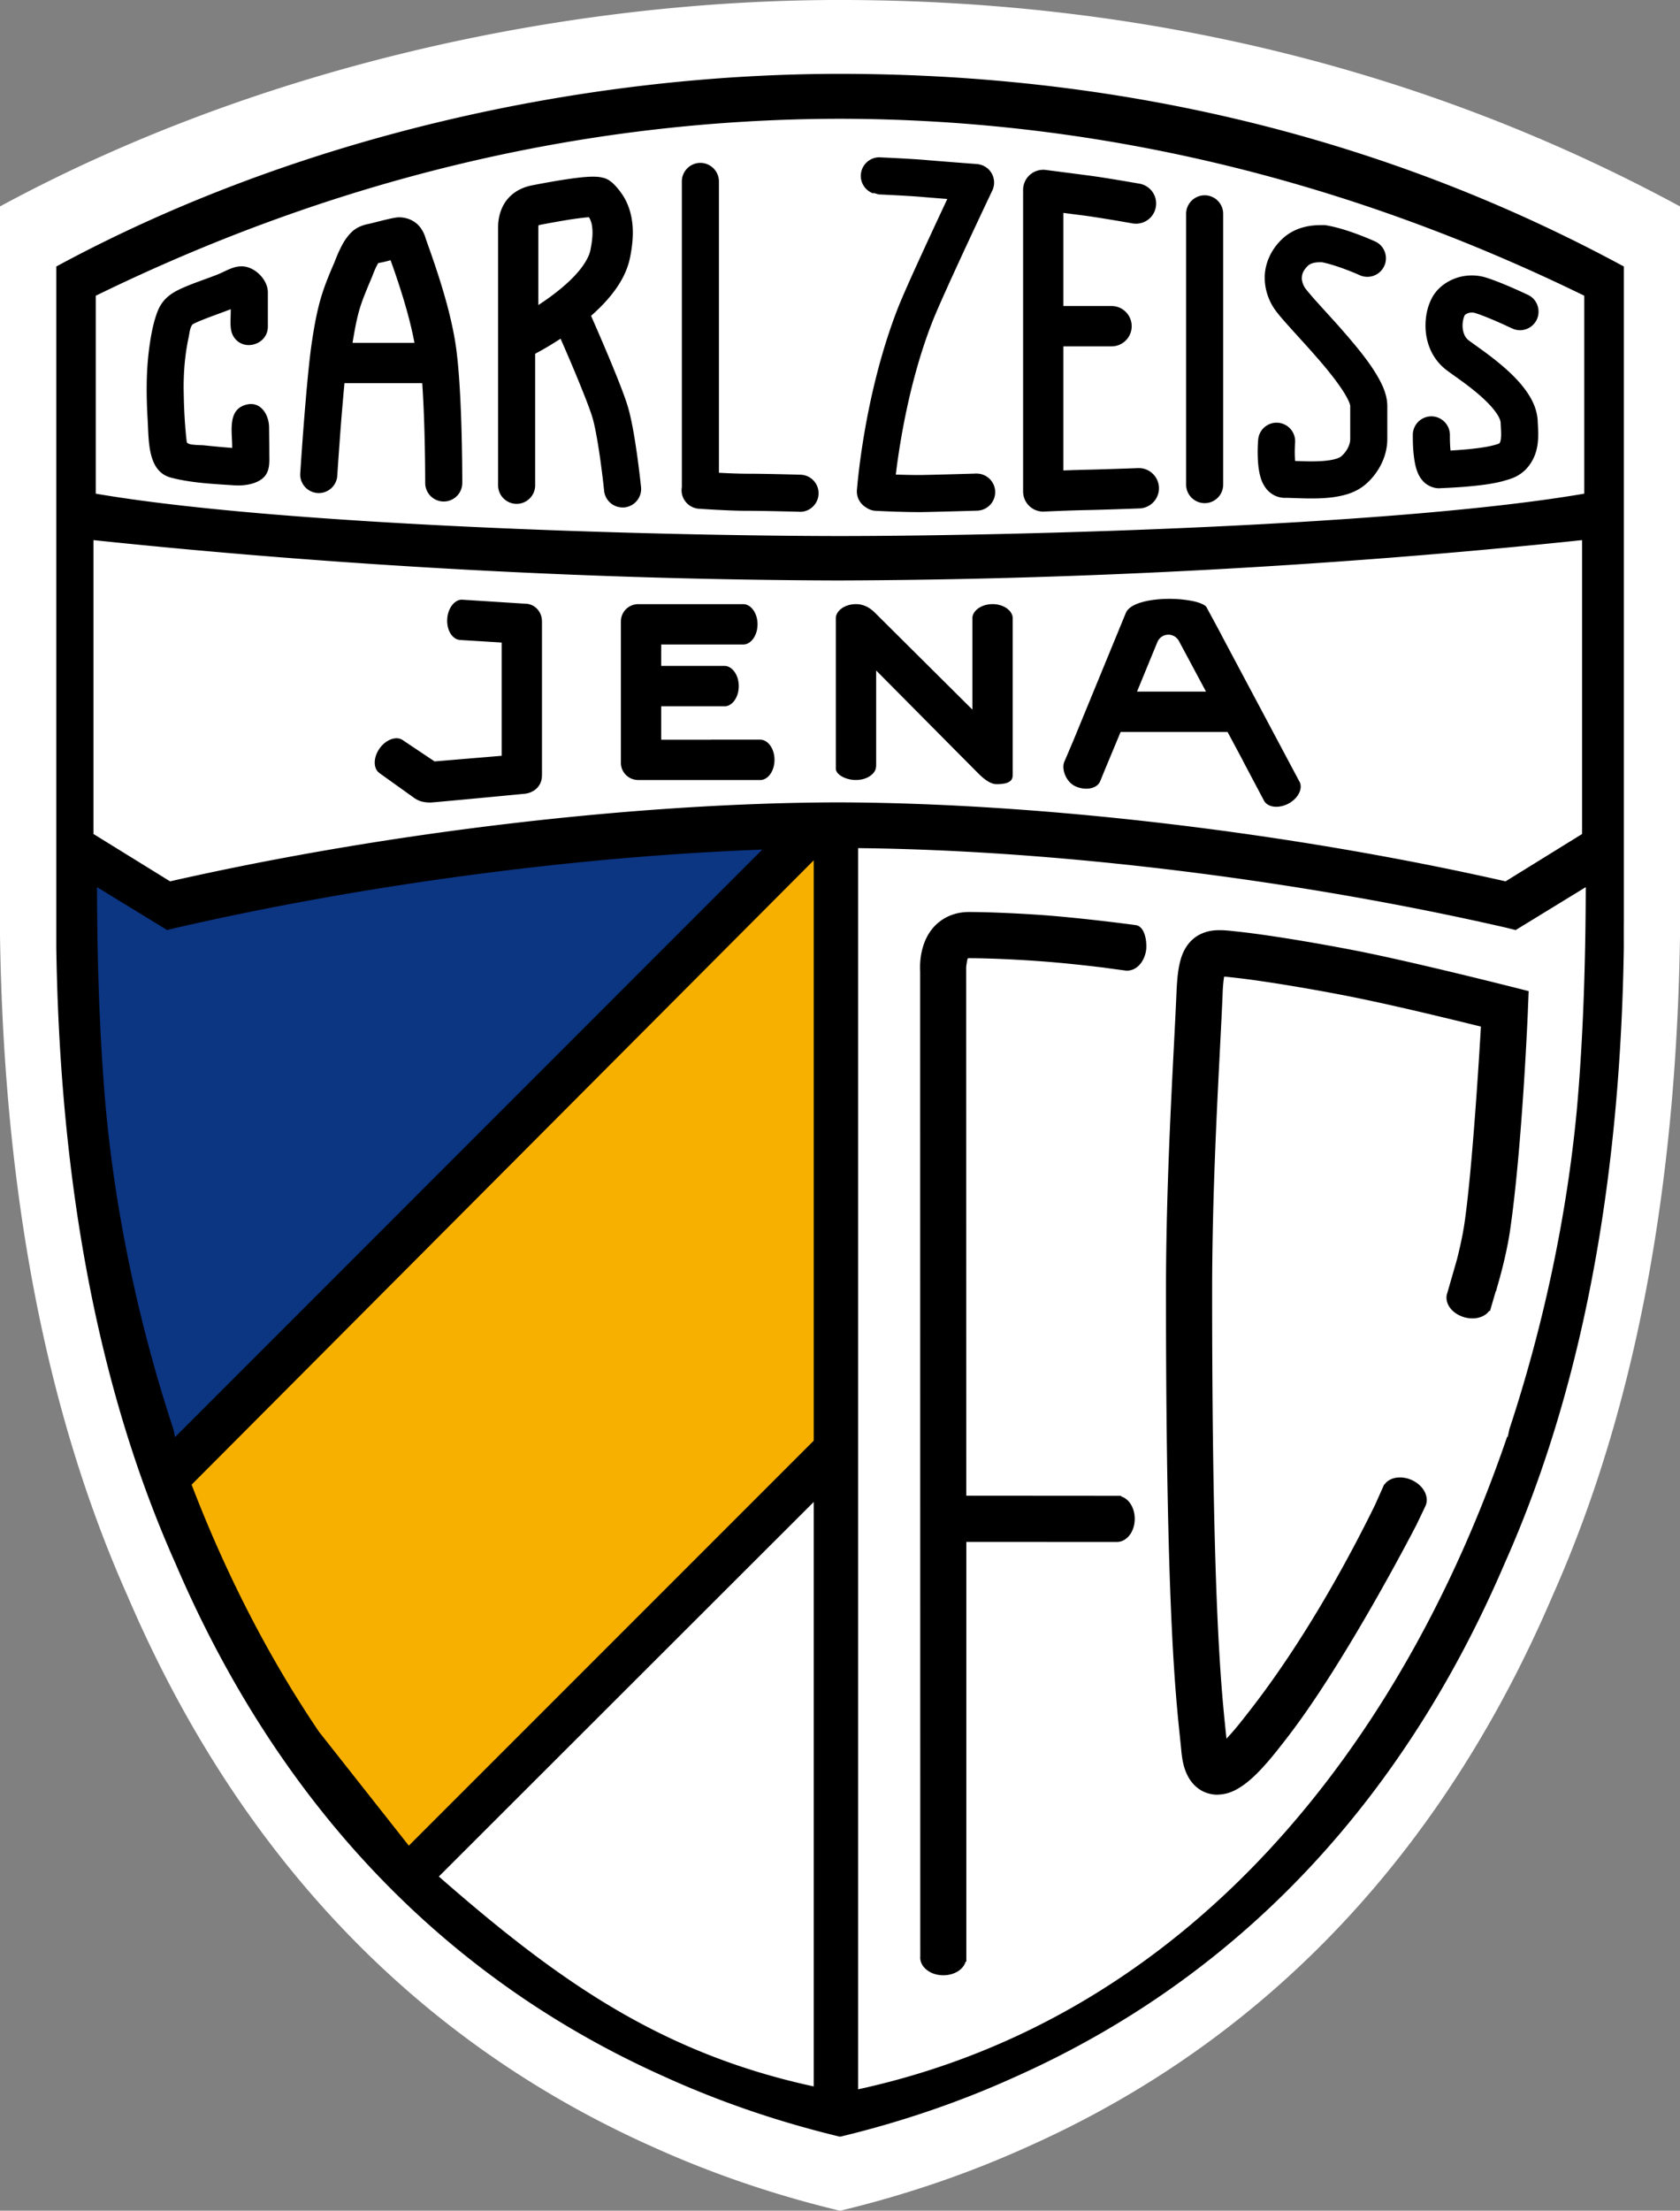 <svg xmlns="http://www.w3.org/2000/svg" width="538.333" height="531.1pt" version="1.2" viewBox="0 0 403.75 531.1"><rect x="0" y="0" width="403.75" height="531.1" fill="#808080" stroke="none"/><defs><clipPath id="a"><path d="M0 127.4h595.27v78.805H0z"/></clipPath><clipPath id="b"><path d="M0 145h595.27v61.203H0z"/></clipPath><clipPath id="c"><path d="M0 176h595.27v30.203H0z"/></clipPath><clipPath id="d"><path d="M0 127.4h200v78.805H0z"/></clipPath><clipPath id="e"><path d="M0 127.4h215v78.805H0z"/></clipPath><clipPath id="f"><path d="M0 127.4h231v78.805H0z"/></clipPath><clipPath id="g"><path d="M0 127.4h246v78.805H0z"/></clipPath><clipPath id="h"><path d="M0 127.4h261v78.805H0z"/></clipPath><clipPath id="i"><path d="M0 127.4h277v78.805H0z"/></clipPath><clipPath id="j"><path d="M0 127.4h307v78.805H0z"/></clipPath><clipPath id="k"><path d="M0 127.4h338v78.805H0z"/></clipPath><clipPath id="l"><path d="M0 127.4h368v78.805H0z"/></clipPath><clipPath id="m"><path d="M0 127.4h399v78.805H0z"/></clipPath><clipPath id="n"><path d="M0 127.4h429v78.805H0z"/></clipPath><clipPath id="o"><path d="M0 127.4h460v78.805H0z"/></clipPath><clipPath id="p"><path d="M0 127.4h490v78.805H0z"/></clipPath><clipPath id="q"><path d="M0 127.4h521v78.805H0z"/></clipPath><clipPath id="r"><path d="M0 127.4h552v78.805H0z"/></clipPath><clipPath id="s"><path d="M0 127.4h582v78.805H0z"/></clipPath><clipPath id="t"><path d="M0 127.4h595.27v78.805H0z"/></clipPath><clipPath id="u"><path d="M0 127.4h595.27v78.805H0z"/></clipPath></defs><g fill="#ebebeb" clip-path="url(#a)" transform="translate(-41.742 -177.086)"><path d="m1437.9-419.55-15.391-15.391-861.62 861.61v.004l-1876.9 1876.9 15.391 15.391 1876.9-1876.9zM1453-404.39l-2738.5 2738.5 15.391 15.391 2738.5-2738.5zM1483.6-373.84l-2738.5 2738.5 15.391 15.391 2738.5-2738.5zM1514.1-343.3 652.48 518.32h.004l-1876.9 1876.9 15.391 15.391 2738.5-2738.5zM1544.7-312.75l-2738.5 2738.5 15.391 15.391 2738.5-2738.5zM1575.2-282.2l-2738.5 2738.5 15.391 15.391 2738.5-2738.5zM1605.8-251.65l-2738.5 2738.5 15.391 15.387 2738.5-2738.5zM1651.7-205.71l-15.391-15.391-2738.5 2738.5 15.391 15.391L790.1 655.89zM1682.3-175.16l-15.391-15.387-2738.5 2738.5 15.391 15.391zM1712.8-144.61l-15.391-15.391-2738.5 2738.5 15.391 15.391L851.2 716.99zM1743.5-113.7l-15.395-15.391-2738.5 2738.5 15.391 15.391 1497.1-1497.1zM1758.6-98.543-980 2640.057l15.391 15.391 2738.5-2738.5zM1789.2-67.992l-2738.5 2738.5 15.395 15.391 2738.5-2738.5zM1819.7-37.445l-2738.5 2738.5 15.391 15.391 2738.5-2738.5zM1850.3-6.894l-2738.5 2738.5 15.391 15.39 2738.5-2738.5zM1880.8 23.652l-2738.5 2738.5 15.391 15.391 2738.5-2738.5zM1911.4 54.203l-2738.5 2738.5 15.395 15.391 2738.5-2738.5zM1957.3 100.14l-15.391-15.391-2738.5 2738.5 15.391 15.391 1497.1-1497.1zM1987.9 130.69l-15.391-15.391-2738.5 2738.5 15.391 15.387L1127 991.586z"/></g><g clip-path="url(#b)" transform="translate(-41.742 -177.086)"><path fill="#ebebeb" d="m2018.4 161.24-15.391-15.391-2738.5 2738.5 15.391 15.391L777 1402.64z"/></g><g clip-path="url(#c)" transform="translate(-41.742 -177.086)"><path fill="#ebebeb" d="m2049.3 191.9-15.391-15.395-2738.5 2738.5 15.391 15.391 1876.9-1876.9z"/></g><g clip-path="url(#d)" transform="translate(-41.742 -177.086)"><path fill="#fff" d="m184.31-1673.1-860.93 860.94-1877.6 1877.6 15.394 15.391 2738.6-2738.6z"/></g><g clip-path="url(#e)" transform="translate(-41.742 -177.086)"><path fill="#ebebeb" d="m214.98-1642.4-15.391-15.391-2738.5 2738.5 15.387 15.391 1110.3-1110.3z"/></g><g clip-path="url(#f)" transform="translate(-41.742 -177.086)"><path fill="#fff" d="m214.86-1642.6-2738.5 2738.5 15.391 15.395 2738.5-2738.5z"/></g><g clip-path="url(#g)" transform="translate(-41.742 -177.086)"><path fill="#ebebeb" d="m230.13-1627.3-2738.5 2738.5 15.391 15.391 2738.5-2738.5z"/></g><g clip-path="url(#h)" transform="translate(-41.742 -177.086)"><path fill="#fff" d="m245.41-1612-860.93 860.94-1877.6 1877.6 15.391 15.391 2738.5-2738.5z"/></g><g clip-path="url(#i)" transform="translate(-41.742 -177.086)"><path fill="#ebebeb" d="m260.68-1596.7-2738.5 2738.5 15.394 15.391 2738.5-2738.5z"/></g><g clip-path="url(#j)" transform="translate(-41.742 -177.086)"><path fill="#ebebeb" d="m291.23-1566.2-2738.6 2738.6 15.391 15.391 2738.5-2738.5z"/></g><g clip-path="url(#k)" transform="translate(-41.742 -177.086)"><path fill="#ebebeb" d="m321.78-1535.6-2738.5 2738.5 15.391 15.391 2738.5-2738.5z"/></g><g clip-path="url(#l)" transform="translate(-41.742 -177.086)"><path fill="#ebebeb" d="m352.33-1505.1-2738.5 2738.5 15.391 15.391 2738.5-2738.5z"/></g><g clip-path="url(#m)" transform="translate(-41.742 -177.086)"><path fill="#ebebeb" d="M382.88-1474.5-860.62-231l-384.71 384.7v.004l-1110.3 1110.3 15.391 15.391 2738.5-2738.5z"/></g><g clip-path="url(#n)" transform="translate(-41.742 -177.086)"><path fill="#ebebeb" d="m428.82-1428.6-15.391-15.391-2738.5 2738.5 15.391 15.395 1110.3-1110.3z"/></g><g clip-path="url(#o)" transform="translate(-41.742 -177.086)"><path fill="#ebebeb" d="m459.36-1398.1-15.391-15.391-2738.5 2738.5 15.391 15.391z"/></g><g clip-path="url(#p)" transform="translate(-41.742 -177.086)"><path fill="#ebebeb" d="m489.91-1367.5-15.391-15.391-2738.5 2738.5 15.391 15.391z"/></g><g clip-path="url(#q)" transform="translate(-41.742 -177.086)"><path fill="#ebebeb" d="m520.57-1336.6-15.391-15.394-2738.5 2738.5 15.391 15.391 1876.9-1876.9z"/></g><g clip-path="url(#r)" transform="translate(-41.742 -177.086)"><path fill="#ebebeb" d="m535.73-1321.4-2738.5 2738.5 15.395 15.391 2738.5-2738.5z"/></g><g clip-path="url(#s)" transform="translate(-41.742 -177.086)"><path fill="#ebebeb" d="m566.28-1290.9-2738.5 2738.5 15.391 15.391 2738.5-2738.5z"/></g><g clip-path="url(#t)" transform="translate(-41.742 -177.086)"><g fill="#ebebeb"><path d="m596.82-1260.3-861.61 861.62-1876.9 1876.9 15.387 15.391 2738.5-2738.5zM627.38-1229.8l-2738.5 2738.5 15.391 15.391 2738.5-2738.5zM657.92-1199.2l-2738.5 2738.5 15.395 15.391 2738.5-2738.5zM688.47-1168.7l-2738.5 2738.5 15.391 15.391 2738.5-2738.5zM734.41-1122.8l-15.391-15.391-2738.5 2738.5 15.391 15.394 1877.6-1877.6zM764.96-1092.2l-15.391-15.391-2738.5 2738.5 15.391 15.391zM795.51-1061.7l-15.391-15.394-2738.5 2738.5 15.391 15.391 1877.6-1877.6zM826.42-1031l-15.391-15.391-2738.5 2738.5 15.391 15.391 1493.9-1493.9L-35.2-169.37zM841.58-1015.8l-2738.5 2738.5 15.391 15.391 2738.5-2738.5zM872.13-985.29l-2738.5 2738.5 15.391 15.391 2738.5-2738.5zM902.68-954.74l-2738.5 2738.5 15.391 15.391 2738.5-2738.5z"/></g><path fill="#0c3582" d="m933.23-924.2-2738.5 2738.5 15.391 15.391 2738.5-2738.5z"/><path fill="#f8b000" d="m963.78-893.65-2738.5 2738.5 15.391 15.391 2738.5-2738.5z"/></g><g fill="#ebebeb" clip-path="url(#u)" transform="translate(-41.742 -177.086)"><path d="m1345.9-511.31-15.391-15.391-2738.5 2738.5 15.391 15.391zM1376.4-480.76l-15.391-15.391-2738.5 2738.5 15.391 15.391L515.5 380.14zM1407-450.21l-15.391-15.391-2738.5 2738.5 15.391 15.391L165.6 791.19z"/></g><g stroke-width=".295"><path fill="#fff" d="M373.039 383.556c21.924-49.13 29.893-104.695 30.714-158.669V49.591C337.386 13.66 267.867-.003 201.818-.003 135.783-.003 62.041 16.003.001 49.591v175.296c.821 53.977 8.791 109.54 30.715 158.67 24.466 57.114 64.86 104.787 125.878 132.087 14.007 6.354 29.06 11.57 45.185 15.45.04 0 .066-.014.106-.028a.245.245 0 0 0 .106.028c16.125-3.88 31.165-9.096 45.185-15.45 61.019-27.3 101.411-74.973 125.864-132.088"/><path fill="#f8b000" d="M199.386 350.207V196.5L41.114 356.599c8.857 23.115 20.097 45.29 33.76 65.465l23.79 30.146z"/><path fill="#0c3582" d="M40.016 217.994c-.715.185-1.43.357-2.158.543l-18.575-11.373c.027 18.455.596 39.691 2.397 59.311 2.608 27.55 8.698 56.624 17.846 84.293l.437 2.065 155.57-155.611c-48.519 1.774-104.814 9.121-155.52 20.772"/><path d="M390.256 221.824V64.026c-61.931-33.521-126.804-46.283-188.42-46.283-61.629 0-130.43 14.947-188.31 46.283v163.57c.768 50.346 8.195 102.204 28.662 148.053 22.825 53.289 60.504 97.772 117.443 123.228 13.067 5.945 27.114 10.803 42.165 14.43a.24.24 0 0 1 .093-.026c.026 0 .053.013.092.027 15.053-3.628 29.086-8.486 42.165-14.43 56.929-25.46 94.62-69.957 117.443-123.242 20.454-45.832 27.895-97.69 28.662-148.04 0 0-.013-3.853 0-5.773M105.467 450.818l90.092-89.987v140.415c-36.99-8.023-61.616-25.525-90.092-50.428m-59.416-94.142 149.508-149.985v139.421L98.25 443.406l-21.58-27.352c-12.39-18.296-22.585-38.42-30.621-59.379m-22.732-143.55 16.854 10.314a83.797 83.797 0 0 1 1.96-.49c45.977-10.565 97.042-17.224 141.061-18.84L42.063 345.254l-.384-1.88c-8.3-25.088-13.821-51.461-16.19-76.457-1.63-17.793-2.146-37.057-2.172-53.79m-.847-83.367c58.636 6.169 120.462 9.532 178.793 9.69h.16c58.33-.158 120.157-3.521 178.793-9.69v70.603l-18.389 11.373c-52.743-11.955-112.467-18.853-160.404-18.972h-.159c-47.94.12-107.661 7.017-160.39 18.972L22.47 200.362zm358.272-11.161c-44.005 7.56-133.396 10.141-178.858 10.18-45.463-.039-134.853-2.62-178.872-10.18V71.044c55.722-27.22 115.67-42.433 178.872-42.51 63.202.079 123.136 15.29 178.858 42.51zm.357 94.528c-.027 16.734-.556 35.997-2.17 53.79-2.37 24.996-7.904 51.367-16.192 76.457l-.133.662-.264 1.218-.12-.119c-25.088 73.529-75.91 139.367-155.994 156.805V203.757c47.025.477 104.523 7.374 155.77 19.117.755.199 1.497.37 2.251.57z"/><path d="M285.055 116.42c0 2.462 2 4.448 4.462 4.461a4.461 4.461 0 0 0 4.448-4.461V51.377a4.46 4.46 0 0 0-4.448-4.461c-2.463.013-4.462 1.999-4.462 4.461zM192.384 114.047c-.013 0-8.182-.238-12.537-.238h-.252c-1.813 0-4.315-.093-6.447-.212l-.37-.014V43.59a4.48 4.48 0 0 0-4.462-4.462 4.461 4.461 0 0 0-4.449 4.462v73.491l-.013.027c-.013.12-.026.238-.04.344 0 .12-.013.226-.013.318a4.472 4.472 0 0 0 4.131 4.448c.093 0 7.043.503 11.65.503h.265c4.104 0 12.273.225 12.3.225.039.014.079.014.132.014 2.396 0 4.369-1.92 4.448-4.33v-.132c0-2.41-1.92-4.382-4.329-4.448zM273.498 112.454c-.014 0-8.38.318-12.485.397-1.72.04-3.68.106-5.454.172V83.21h11.57c2.688 0 4.846-2.171 4.846-4.846s-2.158-4.845-4.845-4.845h-11.571V51.144c1.88.251 2.66.344 5.137.662 1.707.225 4.633.701 7.056 1.099 2.436.41 4.409.767 4.422.767.278.053.569.067.847.067a4.822 4.822 0 0 0 4.753-3.999c.477-2.634-1.284-5.136-3.919-5.613-.04 0-7.956-1.403-11.915-1.92-4.011-.53-3.548-.463-10.59-1.376A4.837 4.837 0 0 0 245.92 45a4.677 4.677 0 0 0-.027 1.046c-.014.12-.014.238-.014.357v71.665a4.851 4.851 0 0 0 3.019 4.488h.013c.133.053.278.106.41.146a.165.165 0 0 0 .08.013c.12.04.238.08.37.093l.213.04.251.04c.16.013.318.026.49.026.066 0 .146-.013.225-.013 0 0 6.077-.278 10.247-.358 4.276-.08 12.657-.397 12.67-.397a4.86 4.86 0 0 0 4.66-5.03 4.86 4.86 0 0 0-5.031-4.661M210.455 122.723c.053 0 5.826.305 10.287.305.517 0 .993 0 1.457-.014 4.263-.08 12.617-.33 12.643-.33a4.46 4.46 0 0 0 4.329-4.45v-.132a4.472 4.472 0 0 0-4.462-4.33h-.119l-.027-.383v.384c-.013 0-8.38.251-12.524.331-.397.014-.847.014-1.297.014-1.576 0-3.39-.04-5.031-.093l-.424-.013.053-.424c.913-7.467 3.31-22.427 8.698-36.197 1.231-3.177 4.898-11.213 8.182-18.296a1815.674 1815.674 0 0 1 6.262-13.332.332.332 0 0 0 .053-.106c.04-.092.079-.185.105-.264.014-.053.04-.12.053-.199.04-.08.053-.146.066-.212.027-.079.04-.159.066-.238 0-.066.014-.12.028-.172.013-.093.027-.186.04-.291 0-.04 0-.066.013-.08 0-.013-.014-.027 0-.052v-.463c0-.08-.014-.16-.014-.252-.013-.08-.013-.146-.027-.198a.528.528 0 0 0-.04-.186c-.013-.092-.027-.172-.04-.251-.013-.04-.026-.08-.039-.146-.027-.093-.053-.185-.08-.265-.013-.027-.026-.066-.052-.132a2.508 2.508 0 0 0-.12-.265c-.013-.04-.04-.08-.065-.146a1.137 1.137 0 0 0-.12-.225c-.04-.053-.066-.12-.12-.198-.052-.053-.078-.12-.105-.16l-.159-.198c-.053-.066-.08-.106-.106-.132-.052-.067-.119-.12-.185-.2-.053-.039-.08-.078-.12-.118-.052-.04-.105-.093-.171-.146-.066-.053-.12-.106-.16-.133-.039-.04-.092-.066-.145-.105-.093-.066-.159-.12-.238-.16-.027-.013-.066-.039-.12-.065l-.278-.16c-.027-.013-.027-.013-.04-.013l-.079-.04a7.018 7.018 0 0 0-.29-.119 1.669 1.669 0 0 0-.146-.04 1.01 1.01 0 0 0-.265-.079c-.053-.027-.133-.04-.212-.053a13.713 13.713 0 0 0-.199-.04 8.047 8.047 0 0 0-.264-.039c-.066 0-.106-.014-.133-.014-.013 0-8.46-.635-12.127-.953-3.932-.344-11.067-.649-11.12-.649-.066 0-.133-.013-.199-.013-2.37 0-4.342 1.88-4.448 4.276 0 .066-.013.133 0 .185-.013 1.973 1.284 3.668 3.098 4.25l-.186-.185 1.43.397h.225c.212.014.503.027.86.04.729.04 1.735.092 2.86.145 2.238.12 4.952.278 6.713.437 1.35.12 3.296.265 5.23.424l.555.04-.238.503c-.966 2.078-2.105 4.5-3.283 7.043-3.323 7.162-6.95 15.079-8.407 18.8-8.195 21.062-9.757 43.33-9.797 43.595-.013.119-.013.225-.013.33 0 1.59.847 3.006 2.171 3.814a4.478 4.478 0 0 0 2.264.834zM154.442 116.962l-.384.04c0-.028-.33-3.178-.86-7.083-.543-3.919-1.258-8.487-2.185-11.796-.49-1.735-1.324-3.985-2.356-6.593-2.079-5.27-4.899-11.783-6.5-15.41l-.107-.252.212-.186a42.287 42.287 0 0 0 3.773-3.773c2.542-2.926 4.713-6.315 5.455-10.406.397-2.052.596-3.918.596-5.626v-.053c0-2.873-.596-5.362-1.55-7.361-.953-2-2.25-3.469-3.27-4.462-1.482-1.284-2.21-1.231-2.939-1.43-.675-.105-1.204-.119-1.76-.132-2.026.013-4.422.33-7.057.728-2.608.41-5.348.913-7.586 1.35-1.946.371-4.144 1.258-5.811 3.151-1.642 1.854-2.41 4.396-2.41 6.95v61.972c0 2.463 2 4.449 4.448 4.462 2.463-.014 4.462-2 4.462-4.462V85.002l.198-.12a77.41 77.41 0 0 0 5.534-3.27l.384-.25.172.423a455.968 455.968 0 0 1 2.198 5.07 355.378 355.378 0 0 1 3.27 7.944c.98 2.462 1.774 4.647 2.079 5.746.675 2.37 1.416 6.87 1.92 10.59.25 1.868.463 3.575.608 4.807.106 1.02.186 1.708.212 1.906v.08a4.46 4.46 0 0 0 4.435 3.985c.146 0 .305 0 .464-.014a4.47 4.47 0 0 0 3.998-4.435c0-.146-.013-.304-.027-.463zm-12.484-57.22-.014.08c-.225 1.495-1.323 3.6-3.203 5.719-2.45 2.833-6.104 5.626-9.36 7.745V54.738c0-.291.026-.503.053-.622a2.61 2.61 0 0 1 .33-.093c2.158-.41 4.806-.9 7.229-1.284 1.734-.265 3.416-.477 4.54-.556.094.146.186.29.266.463.304.662.582 1.55.595 3.23v.028c0 .98-.119 2.224-.423 3.76zM111.098 115.81c0-1.179-.014-6.872-.212-13.557-.212-6.726-.596-14.352-1.43-19.766-.834-5.322-2.383-10.883-3.84-15.477-1.442-4.567-2.82-8.274-3.177-9.333-.225-.543-.317-1.43-1.337-2.913a6.158 6.158 0 0 0-2.317-1.92 6.881 6.881 0 0 0-2.926-.635h-.013c-1.403.014-6.023 1.324-7.096 1.55-.53.105-1.139.224-1.906.529-.742.278-1.655.794-2.37 1.496-1.589 1.588-2.277 3.098-2.966 4.514a35.633 35.633 0 0 0-.78 1.827c-.186.463-.305.794-.372.94-2.767 6.408-3.971 9.744-5.308 18.482-.729 4.554-1.417 12.471-1.973 19.408-.53 6.686-.887 12.38-.914 12.736l-.092-.013.092.027c-.013.106-.013.198-.013.291 0 2.33 1.814 4.29 4.17 4.448.093 0 .2.014.292.014 2.33 0 4.29-1.814 4.448-4.157 0-.066.37-5.799.9-12.657.239-3.005.517-6.222.795-9.24l.04-.345h18.68l.026.357c.225 3.297.37 6.832.477 10.115.198 6.54.212 12.167.212 13.279v.238c.013 2.45 1.999 4.435 4.461 4.435h.013a4.458 4.458 0 0 0 4.435-4.461v-.212M84.725 82.368c1.311-7.904 1.88-9.161 4.541-15.516.172-.384.278-.702.45-1.139.252-.622.583-1.403.914-2.025.093-.172.185-.344.265-.477.635-.132 1.694-.317 2.965-.702.636 1.761 1.55 4.343 2.516 7.414 1.218 3.84 2.475 8.34 3.23 12.445zM57.213 116.623c2.634.013 5.851-.755 6.937-3.019.503-.993.583-2.144.583-3.336 0-.45-.014-.9-.014-1.35v-.014c0-2.092-.026-4.197-.053-6.302-.053-2.833-1.734-5.56-4.355-5.534-.517 0-1.086.093-1.695.332-2.502.94-2.939 3.256-2.952 5.865 0 1.35.132 2.727.132 3.932v.423l-.41-.04c-2.132-.171-4.25-.37-6.368-.595-.278-.04-1.139-.04-1.96-.093-.847-.092-1.588-.079-2.078-.53l-.08-.092-.013-.105a47.572 47.572 0 0 1-.251-2.317c-.305-3.336-.45-6.686-.49-10.035-.013-.265-.013-.543-.013-.808 0-3.985.357-8.023 1.191-11.915.185-.755.265-2.304.914-3.111l.04-.066.066-.027c.675-.358 1.35-.649 2.038-.927 2.171-.887 4.383-1.642 6.554-2.476l.516-.198v.556c0 .834-.053 1.708-.053 2.568 0 1.297.132 2.529.755 3.482.887 1.403 2.25 2.012 3.627 2.012 2.317-.013 4.58-1.708 4.594-4.422v-8.208c.013-2.94-2.833-5.918-5.759-6.262-.212-.027-.41-.027-.609-.027-2.039-.014-3.865 1.23-5.944 2.052-2.9 1.125-5.839 2.065-8.619 3.336-2.754 1.284-4.54 2.74-5.627 5.573-.953 2.53-1.47 5.256-1.853 7.944-.516 3.535-.715 7.07-.715 10.63 0 2.45.093 4.913.238 7.375.146 2.516.133 5.653.808 8.314.688 2.674 1.999 4.806 4.819 5.547 4.832 1.271 10.168 1.51 15.185 1.84.305.014.596.028.914.028M308.847 119.605c1.443 0 3.8.146 6.355.146 1.946 0 4.038-.08 6.13-.45 2.091-.37 4.236-.98 6.249-2.462 1.284-.967 2.581-2.304 3.746-4.197 1.139-1.88 2.079-4.33 2.079-7.202v-7.957c-.027-1.8-.503-3.243-1.099-4.66-2.171-4.82-6.434-9.744-10.485-14.378-2.026-2.264-3.985-4.382-5.521-6.103a61.846 61.846 0 0 1-1.92-2.224c-.476-.556-.78-.98-.847-1.099l-.013-.014s-.014 0-.014-.04c-.37-.621-.636-1.429-.649-2.157 0-.027.014-.053.014-.053.027-.781.185-1.615 1.35-2.807.384-.397.821-.609 1.39-.768.57-.145 1.205-.185 1.84-.185h.252l.027.014c1.655.317 3.919 1.059 5.706 1.734.98.37 1.827.715 2.436.966.291.133.53.239.689.305.159.066.225.106.225.106a4.486 4.486 0 0 0 1.827.383 4.43 4.43 0 0 0 4.064-2.62 4.297 4.297 0 0 0 .397-1.828 4.43 4.43 0 0 0-2.621-4.064l-.12-.053c-.423-.185-1.853-.82-3.746-1.536-2.238-.834-5.005-1.774-7.732-2.25l-.37-.067h-.967c-.913 0-2.41.028-4.13.477-1.722.437-3.76 1.35-5.482 3.085-2.687 2.634-3.958 6.023-3.958 8.976v.145c.013 2.714.86 5.005 1.92 6.805.569.927 1.151 1.655 1.906 2.555 2.582 3.059 6.95 7.586 10.67 12.048 1.84 2.211 3.495 4.409 4.608 6.209.556.9.953 1.681 1.191 2.264.12.291.186.53.225.688 0 .053.014.08.014.133l.013.013v8.023c-.013.86-.317 1.721-.794 2.516-.49.82-1.165 1.47-1.43 1.655-.317.264-1.138.622-2.475.847-1.285.225-2.9.318-4.555.318h-.066c-1.218 0-2.423-.04-3.575-.08l-.344-.013-.027-.345c-.04-.569-.066-1.191-.066-1.76 0-.65.027-1.232.053-1.642 0-.212.013-.384.027-.477v-.146c.014-.133.014-.265.014-.384 0-2.29-1.761-4.236-4.091-4.435-.12 0-.238-.014-.37-.014a4.441 4.441 0 0 0-4.423 4.091c-.013.08-.12 1.337-.12 3.005.014 1.55.067 3.363.49 5.256.239.98.504 1.96 1.298 3.138a5.88 5.88 0 0 0 1.787 1.721c.782.503 1.88.847 2.887.847zm5.124-51.156c-.027-.014-.04-.014-.04-.014.014 0 .027 0 .04.014M345.79 117.3H346l.093-.013c1.522-.066 5.388-.212 9.28-.675 1.973-.225 3.932-.53 5.76-1.006 1.88-.556 3.48-.9 5.387-2.661a10.393 10.393 0 0 0 2.622-4.422c.45-1.536.53-2.94.53-4.197 0-1.191-.08-2.264-.12-3.23-.172-2.94-1.417-5.283-2.873-7.322-2.21-3.045-5.11-5.534-7.758-7.625-2.608-2.04-5.07-3.694-5.918-4.356a3.444 3.444 0 0 1-1.112-1.456 5.644 5.644 0 0 1-.397-2.119v-.093c.013-.993.278-1.932.503-2.356l.053-.08c.079-.079.251-.224.542-.357a2.691 2.691 0 0 1 1.113-.251h.027c.251 0 .53.04.807.132 1.47.45 3.76 1.39 5.6 2.198.914.41 1.734.78 2.317 1.059.516.225.834.384.914.41l.013.014a4.5 4.5 0 0 0 1.907.437c1.668 0 3.27-.94 4.037-2.542a4.496 4.496 0 0 0 .424-1.92c0-1.668-.927-3.257-2.502-4.011-.172-.066-5.892-2.833-10.022-4.144a11.577 11.577 0 0 0-3.495-.543c-2.039 0-3.919.516-5.534 1.403-1.615.887-3.018 2.132-3.985 3.853-1.085 2.025-1.615 4.276-1.628 6.778 0 1.788.304 3.68 1.085 5.56a12.416 12.416 0 0 0 3.906 5.098c.913.701 2.131 1.535 3.588 2.594 2.17 1.576 4.753 3.601 6.659 5.6.953 1.007 1.72 1.987 2.197 2.794.477.834.61 1.377.623 1.668v-.013c.052 1.099.119 2.039.119 2.793v.08c0 .78-.08 1.31-.172 1.628a1.553 1.553 0 0 1-.172.397l-.067.093-.105.053c-.464.211-1.523.516-2.807.754-2.582.49-5.891.755-8.46.914l-.384.027-.027-.371c0-.106-.013-.199-.027-.291a40.903 40.903 0 0 1-.092-2.727v-.371c0-2.41-1.92-4.382-4.343-4.462h-.119a4.462 4.462 0 0 0-4.448 4.343v.49c0 .94.013 3.044.317 5.216.16 1.112.344 2.197.848 3.455.277.649.609 1.337 1.376 2.145l-.277.264.277-.264c.662.741 2.132 1.628 3.708 1.628M222.887 473.37c-1.02-.728-1.734-1.827-1.734-3.111v-.066c0-.027 0-.053.013-.066v-2.675l-.027-234.014c-.013-.238-.026-.569-.026-.98 0-1.125.08-2.912.702-4.99.609-2.052 1.88-4.674 4.62-6.5 1.8-1.219 4.064-1.867 6.395-1.867h.066c5.719.013 13.437.436 17.687.74 9.612.716 20.68 2.185 21.408 2.278l.953.133c1.893.251 2.555 2.965 2.555 5.017 0 .318-.013.636-.053.967-.384 2.674-2.118 4.898-4.527 4.951-.146 0-.292 0-.477-.027-.027 0-4.951-.662-4.951-.662v-.014c-.556-.066-1.152-.145-1.774-.211-4.025-.477-9.241-1.033-13.954-1.364-3.985-.304-11.65-.715-16.84-.715h-.014c-.133 0-.238.014-.304.014-.014.027-.028.052-.04.092-.146.186-.37 2.039-.37 2.039l.026 126.99 37.204.027v.146c.873.264 1.615.86 2.144 1.602.715 1.006 1.139 2.317 1.139 3.76v.052c-.014 1.457-.424 2.78-1.165 3.787-.728 1.006-1.827 1.734-3.111 1.734h-.12l-36.078-.013v100.828h-.159c-.609 2.04-2.886 3.284-5.348 3.284h-.053c-1.456 0-2.78-.424-3.786-1.165M325.082 228.23c15.132 2.925 41.544 9.69 41.558 9.69l.741.186-.185 4.5c0 .014.013.014 0 .028v.066c0 .066 0 .16-.014.291 0 .239-.027.61-.04 1.073-.052.94-.105 2.303-.198 3.998a837.73 837.73 0 0 1-.781 13.45c-.702 10.698-1.774 23.897-3.244 34.025-1.019 6.898-3.124 13.65-3.124 13.703l-.251.966-.067-.013-1.403 4.805-.172-.092c-.86 1.23-2.423 1.827-4.038 1.827-.649 0-1.31-.093-1.973-.278-2.41-.715-4.223-2.516-4.263-4.7 0-.318.04-.636.133-.94a.346.346 0 0 1 .04-.093c.105-.397 2.158-7.427 2.436-8.512.582-2.317 1.284-5.388 1.707-8.275 1.933-13.16 3.668-42.165 3.959-47.303a942.57 942.57 0 0 0-8.79-2.144c-7.507-1.814-16.88-3.972-24.136-5.375-7.149-1.39-19.196-3.495-26.795-4.29a84.816 84.816 0 0 0-1.986-.212c-.16.954-.318 2.383-.37 4.263-.61 14.815-2.516 42.803-2.516 71.543v.053c0 41.463.675 66.313 1.47 81.978.7 13.716 1.469 20.309 1.972 25.247.053-.053.106-.106.146-.16 1.959-2.051 4.024-4.739 5.494-6.632 13.636-17.489 24.452-37.878 30.092-49.408l2.158-4.845h.08c.807-1.165 2.25-1.708 3.72-1.708.913 0 1.88.198 2.806.609 2.132.966 3.614 2.793 3.64 4.793 0 .476-.092.966-.304 1.443-.013.027-.027.052-.027.066l-.013.013c-.106.239-1.615 3.403-2.158 4.515-.014.027-16.946 32.952-31.245 51.33-1.072 1.376-2.62 3.402-4.369 5.44-1.774 2.026-3.693 4.104-6.023 5.76-1.483 1.019-3.39 2.184-6.143 2.237-.053.013-.08.013-.093.013-1.257-.013-2.634-.33-3.852-1.046-1.231-.714-2.158-1.734-2.82-2.766-1.245-2.04-1.681-4.17-1.92-6.554-.45-4.872-1.403-11.875-2.21-27.775-.808-15.94-1.497-40.949-1.497-82.544 0-29.206 1.933-57.512 2.529-72.061.106-2.397.265-4.37.596-6.17.344-1.747.834-3.495 2.025-5.163.821-1.152 1.986-2.131 3.27-2.714 1.668-.781 3.23-.9 4.462-.9 1.522 0 2.86.185 4.263.33 8.274.888 20.348 3.006 27.722 4.436zM182.44 187.39h.212c.066 0 .08.013.08 0 1.774 0 3.402-2.08 3.402-4.846 0-2.754-1.628-4.832-3.402-4.846h-11.929v.014h-11.902v-8.036h15.16c.065 0 .079.013.079.013 1.774-.013 3.402-2.091 3.402-4.858 0-2.754-1.628-4.833-3.402-4.846h-15.238v-5.15h19.752c1.76 0 3.39-2.078 3.403-4.845 0-2.754-1.629-4.833-3.403-4.846h-25.498l-.212.027a4.128 4.128 0 0 0-3.72 3.998l-.014.225v33.853a4.14 4.14 0 0 0 3.734 4.117l.304.027zm.689-10.075h-.398zM99.486 191.66c1.139.82 2.304 1.138 4.012 1.138.278 0 6.036-.53 11.637-1.059 5.613-.53 11.134-1.059 11.134-1.059 2.33-.344 3.905-2.012 3.972-4.184l.013-.542V149.31l-.013-.212c-.053-2.052-1.55-3.747-3.482-4.025l-15.516-.993h-.066c-.053-.013-.106-.013-.16-.013-1.707-.027-3.375 1.959-3.534 4.633-.013.146-.013.291-.013.437-.013 2.555 1.416 4.528 3.098 4.608l.357.027 5.839.357 3.8.238v27.206l-16.113 1.35-.119-.065c0-.014-7.453-4.978-7.506-5.031a2.663 2.663 0 0 0-1.536-.464c-1.324 0-2.939.861-4.05 2.423-.795 1.112-1.18 2.344-1.18 3.416 0 1.085.385 1.972 1.113 2.502l.265.199zM234.658 185.356c1.297 1.324 3.124 3.058 4.872 3.032 1.27 0 2.277-.16 2.899-.503.635-.358.94-.821.953-1.695v-37.65c0-1.775-2.092-3.403-4.845-3.403s-4.846 1.628-4.846 3.39v21.95l-23.46-23.314c-1.059-1.046-2.541-2.026-4.514-2.026-2.754 0-4.832 1.628-4.846 3.39v36.115c0 .675.53 1.376 1.457 1.893.913.53 2.171.86 3.389.847 2.462.014 4.435-1.297 4.766-2.793l.08-.57v-22.943zM303.763 192.338c.504.94 1.602 1.482 2.98 1.482.913 0 1.932-.251 2.899-.754 1.866-.993 2.965-2.688 2.952-4.091 0-.344-.053-.675-.185-.98l-18.932-35.56.013-.013-3.521-6.527c-.265-.542-1.642-1.151-3.337-1.496a29.023 29.023 0 0 0-5.388-.53c-4.369-.026-9.558.861-10.657 3.337l-12.604 30.649c0 .013-2.171 5.097-2.198 5.15a3.17 3.17 0 0 0-.225 1.217c0 1.748 1.126 3.959 3.059 4.753.82.345 1.668.503 2.436.503 1.602 0 2.886-.675 3.336-1.774l.066-.145.913-2.238 1.708-4.104 2.238-5.375h25.697l3.667 6.845-.014.013c.927 1.761 5.084 9.599 5.097 9.639m-29.92-26.187h-.583l3.8-9.255 1.112-2.687a2.85 2.85 0 0 1 2.622-1.734c1.125 0 2.078.648 2.555 1.562l6.487 12.114z"/></g></svg>